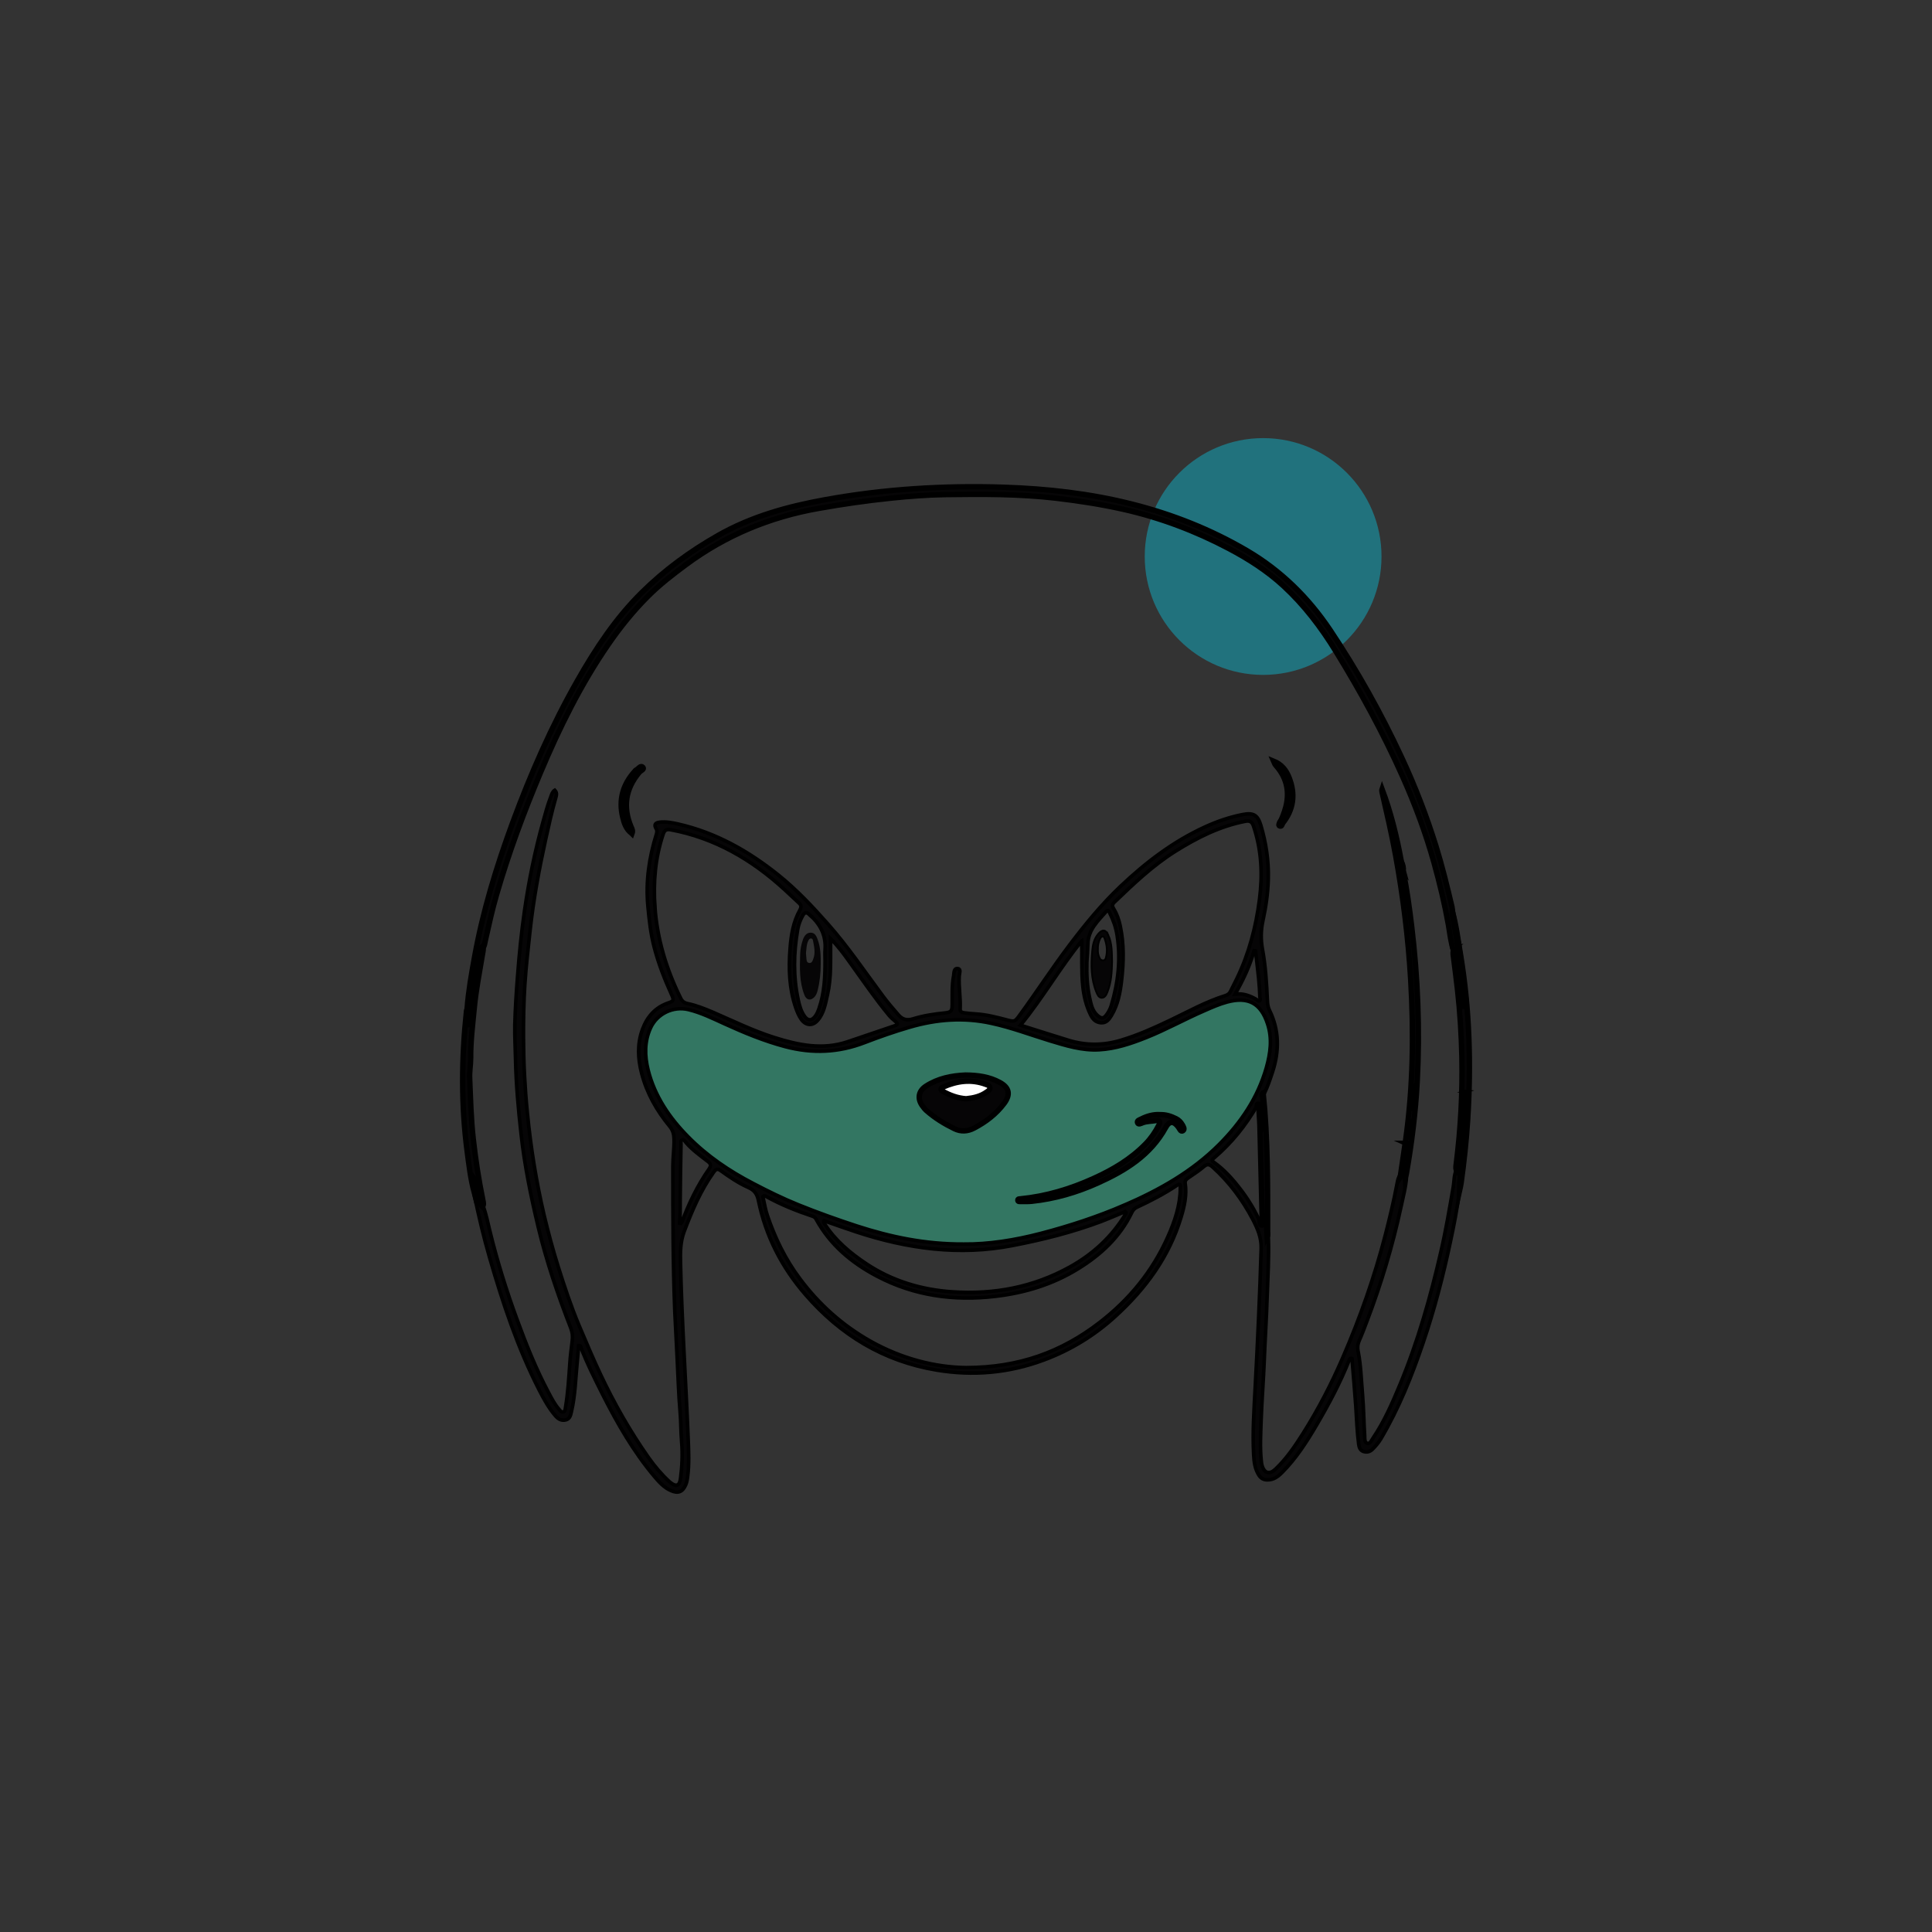 <?xml version="1.0" encoding="UTF-8"?>
<svg id="Layer_1" data-name="Layer 1" xmlns="http://www.w3.org/2000/svg" version="1.1" viewBox="0 0 269.75 269.75">
  <rect x="0" y="0" width="269.75" height="269.75" fill="#333333" stroke="none"/>
  <defs>
    <style>
      .cls-1, .cls-2, .cls-3, .cls-4 {
        fill: #060506;
      }

      .cls-1, .cls-5, .cls-6, .cls-7 {
        stroke-width: 0px;
      }

      .cls-2 {
        stroke-width: .75px;
      }

      .cls-2, .cls-3, .cls-4 {
        stroke: #000;
        stroke-miterlimit: 10;
      }

      .cls-3 {
        stroke-width: .5px;
      }

      .cls-5 {
        fill: #34a483;
        opacity: .6;
      }

      .cls-4 {
        stroke-width: .25px;
      }

      .cls-6 {
        fill: #1d8290;
        opacity: .8;
      }

      .cls-7 {
        fill: #fff;
      }
    </style>
  </defs>
  <circle class="cls-6" cx="176.36" cy="77.7" r="16.53"/>
  <path class="cls-5" d="M174.26,155.45l2.05-3.21,1.38-3.95-.25-5.03-1.94-3.12-3.57-.88-5.17,2.27-7.88,3.21-5.2,1.47-4.67-.47-6.47-2.21-5.97-1.27-5.61.14-6.58,1.6-5.17,1.69-6.58.83-5.78-1.63-5.12-2.41-4.76-1.77-3.95.03-2.93,2.68-.44,5.7,1.96,4.73,3.29,4.8,6.97,4.94,5.72,3.4,9.21,3.61s9.04,2.78,9.41,2.78,7.88,1.16,7.88,1.16l9.08-1.45,10.53-2.99,7.26-3.36,8.09-5.27,3.57-3.73,1.63-2.25Z"/>
  <polygon class="cls-7" points="137.65 155.56 139.25 152.25 137.71 150.81 132.95 150.59 130.3 152.25 132.95 154.35 137.65 155.56"/>
  <g>
    <path class="cls-3" d="M204.63,152.39c-.36-.03-.37.3-.37.54.01,1.21-.23,2.41-.16,3.62.02.41-.02.83-.08,1.25-.14,1.05-.33,2.11-.34,3.18,0,.84-.16,1.65-.38,2.46-.31.73-.26,1.51-.39,2.27-.52,3-1.02,6.01-1.71,8.98-1.46,6.36-3.23,12.63-5.75,18.67-1.07,2.58-2.19,5.14-3.77,7.47-.2.29-.39.8-.77.69-.42-.11-.35-.67-.37-1.04-.12-1.93-.14-3.86-.3-5.78-.18-2.02-.22-4.05-.62-6.04-.11-.52-.06-1,.16-1.49.39-.87.72-1.77,1.06-2.66,1.98-5.19,3.58-10.49,4.75-15.91.3-1.44.7-2.85.8-4.33,0-.18,0-.37,0-.55.02-.36.21-.73.01-1.09-.1-.18-.18-.42-.43-.4-.22.02-.2.27-.26.44-.18.54-.07,1.16-.4,1.68-.16.34-.21.71-.28,1.07-.44,2.34-1,4.65-1.59,6.95-1.52,5.87-3.53,11.57-5.94,17.14-1.59,3.69-3.43,7.24-5.57,10.63-1.12,1.77-2.3,3.51-3.83,4.97-.85.81-1.57.61-1.9-.52-.05-.18-.07-.36-.09-.55-.21-1.9-.09-3.8-.03-5.71.1-2.81.33-5.62.44-8.43.11-2.93.31-5.85.4-8.78.09-2.79.28-5.58.17-8.37-.04-.87-.11-1.74-.17-2.61-.01-.28-.09-.61-.45-.56-.07.01-.12.02-.16.07v.68c0,.21.06.64-.39.27-.7-1.61-1.62-3.11-2.68-4.5-1.09-1.43-2.28-2.77-3.75-3.82-.43-.31-.17-.44.07-.65,2.41-2.06,4.36-4.49,5.95-7.23.26-.15.33.01.34.23.01.96.13,1.92.21,2.88.03.01.06.02.09.02.29.01.26-.45.24-.7-.11-1.25.27-2.5.02-3.75-.02-.14.06-.27.11-.39.48-.99.83-2.03,1.17-3.07.94-2.91.93-5.77-.44-8.56-.2-.4-.27-.84-.29-1.29-.11-2.42-.25-4.84-.69-7.22-.25-1.35-.23-2.66.06-4,.42-1.91.7-3.86.75-5.81.07-2.56-.31-5.06-1.04-7.51-.43-1.43-1.03-1.79-2.5-1.51-1.84.36-3.61.96-5.3,1.74-4.44,2.03-8.26,4.95-11.78,8.28-2.65,2.51-4.95,5.32-7.14,8.22-2.43,3.21-4.62,6.6-7,9.85-.61.84-.7.87-1.68.61-1.45-.38-2.88-.76-4.39-.85-.53-.03-1.06-.09-1.59-.15-.33-.04-.62-.15-.6-.54.08-1.54-.22-3.07-.13-4.61.02-.37.29-.96-.19-1.03-.59-.09-.52.59-.59.99-.26,1.31-.18,2.64-.2,3.97,0,.98-.13,1.14-1.1,1.24-1.49.15-2.97.38-4.39.82-.88.27-1.49.06-2.04-.58-.73-.85-1.46-1.69-2.13-2.59-2.53-3.4-4.89-6.92-7.71-10.1-2.15-2.43-4.36-4.78-6.9-6.82-4.17-3.34-8.74-5.93-14.01-7.12-.84-.19-1.69-.35-2.56-.25-.66.08-.81.36-.49.91.15.26.11.48.04.73-1.03,3.28-1.52,6.61-1.2,10.05.18,1.95.39,3.89.89,5.79.59,2.26,1.44,4.43,2.4,6.55.38.84.34.93-.49,1.22-1.8.63-2.92,1.94-3.56,3.68-.74,2.02-.65,4.08-.11,6.13.72,2.77,2.1,5.21,3.92,7.41.43.52.58,1.06.6,1.73.04,1.28-.16,2.55-.16,3.83,0,6.78,0,13.55.27,20.32.1,2.19.22,4.37.33,6.55.13,2.44.19,4.89.4,7.32.13,1.41.1,2.83.22,4.25.15,1.72.07,3.44-.15,5.16-.13,1.04-.63,1.21-1.44.54-.04-.03-.07-.06-.11-.09-1.1-1.01-2.06-2.15-2.92-3.37-2.59-3.69-4.81-7.59-6.73-11.67-1.05-2.23-2.01-4.51-2.97-6.78-1.12-2.66-2.03-5.4-2.9-8.16-.75-2.4-1.41-4.83-1.99-7.27-1.1-4.7-1.86-9.45-2.33-14.26-.35-3.5-.53-7-.54-10.52-.01-2.47.03-4.93.19-7.39.17-2.58.47-5.15.75-7.71.47-4.22,1.24-8.39,2.15-12.53.43-1.93.85-3.86,1.4-5.77.1-.36.24-.76-.12-1.12-.34.22-.42.56-.54.88-.46,1.18-.78,2.39-1.12,3.61-1.12,4.04-1.96,8.15-2.56,12.3-.44,3.06-.75,6.14-.98,9.23-.18,2.25-.32,4.5-.38,6.76-.03,1.58.07,3.16.1,4.74.07,3.52.39,7.02.78,10.51.48,4.38,1.37,8.69,2.39,12.97,1.16,4.82,2.75,9.49,4.54,14.09.23.58.29,1.15.21,1.78-.13,1.06-.27,2.12-.34,3.19-.14,2.04-.26,4.09-.6,6.11-.04.24-.03.56-.33.64-.25.07-.41-.18-.56-.35-.62-.71-1.05-1.54-1.48-2.36-1.76-3.3-3.14-6.76-4.42-10.26-1.48-4.02-2.75-8.11-3.77-12.28-.29-1.15-.51-2.32-.91-3.44-.45-.59-.48-1.31-.58-2.01-.11-.68-.12-1.39-.6-1.95-.09-.1-.2-.23-.35-.17-.17.06-.12.23-.08.36.17.57.19,1.17.3,1.75.02.14.01.28.04.41.63,2.96,1.31,5.9,2.16,8.81,1.83,6.33,3.91,12.56,6.91,18.44.65,1.26,1.33,2.51,2.26,3.59.4.46.87.73,1.48.56.56-.16.65-.68.76-1.16.53-2.25.57-4.56.8-6.85.08-.8.14-1.6.2-2.37.19-.04.23.05.27.14.87,2.3,1.98,4.5,3.09,6.71,2.04,4.03,4.28,7.94,7.2,11.42.66.78,1.35,1.56,2.31,1.98,1.02.45,1.64.21,2.08-.79.17-.39.23-.8.28-1.22.21-1.69.14-3.4.07-5.09-.32-8.2-.89-16.38-1.07-24.58-.04-1.53-.05-3.02.52-4.52,1.1-2.9,2.3-5.73,4.12-8.27.33-.46.55-.49.99-.18,1.2.87,2.44,1.71,3.8,2.32.85.37,1.25.87,1.45,1.85,1.01,4.95,3.26,9.33,6.57,13.14,4.87,5.62,10.9,9.29,18.29,10.52,5.08.85,10.07.42,14.92-1.38,3.77-1.39,7.15-3.45,10.11-6.17,4.19-3.83,7.46-8.29,9.12-13.8.47-1.54.81-3.1.57-4.73-.05-.38.16-.56.41-.74.74-.52,1.52-1,2.2-1.59.5-.43.8-.31,1.23.07,2.32,2.1,4.16,4.56,5.61,7.33.65,1.26,1.2,2.5,1.16,4.02-.19,6.49-.49,12.98-.84,19.47-.16,3.12-.38,6.24-.21,9.36.05,1,.18,1.99.75,2.87.28.42.65.62,1.17.62.87.01,1.5-.47,2.06-1.04,1.95-1.96,3.43-4.27,4.82-6.64,1.72-2.93,3.31-5.92,4.56-9.09.05-.12.12-.26.37-.17.18,2.19.37,4.41.53,6.64.12,1.78.17,3.58.41,5.36.06.42.21.83.67.98.48.15.92.03,1.28-.34.42-.43.82-.89,1.13-1.41,2.52-4.25,4.34-8.79,5.92-13.45,1.57-4.61,2.79-9.32,3.8-14.08.5-2.34.97-4.69,1.25-7.08.09-.22.03-.46.06-.69.33-2.38.58-4.77.84-7.16.21-1.82.11-3.65.32-5.47.03-.28-.03-.56-.35-.59ZM151.75,134.32c.05-.84.12-1.68.14-2.51.04-1.99,1.4-3.22,2.57-4.56.29-.33.4.05.48.22.5.98.86,2.02,1.03,3.1.53,3.32.16,6.58-.8,9.79-.13.44-.34.86-.61,1.24-.45.64-.76.69-1.35.16-.7-.64-.87-1.52-1.06-2.38-.37-1.67-.45-3.36-.4-5.06ZM151.04,131.36c.05,2.12-.07,4.21.14,6.29.14,1.4.46,2.75,1.08,4.02.3.62.71,1.07,1.46,1.13.77.05,1.13-.48,1.46-1.01.91-1.51,1.23-3.21,1.42-4.92.29-2.53.35-5.06-.19-7.58-.18-.85-.45-1.66-.91-2.4-.2-.32-.27-.57.07-.9,2.69-2.58,5.38-5.15,8.55-7.14,3.03-1.9,6.19-3.49,9.74-4.18.6-.11.93.01,1.15.65,1.14,3.36,1.29,6.8.84,10.28-.49,3.82-1.46,7.53-3.15,11.02-.29.6-.6,1.2-.9,1.81-.15.31-.42.49-.74.59-2.7.84-5.15,2.22-7.69,3.43-2.24,1.07-4.5,2.09-6.89,2.8-2.44.73-4.86.74-7.28,0-2.22-.68-4.43-1.39-6.72-2.11,3.11-3.79,5.51-8.02,8.56-11.78ZM175.84,139.74c-.17.09-.28-.11-.41-.19-.89-.52-1.82-.88-2.98-.75,1.13-1.98,2.06-3.95,2.65-6.07.07,0,.13.03.2.04.15,1.3.31,2.6.44,3.9.09.85.13,1.71.17,2.57.01.17.15.39-.07.5ZM113.02,127.7c1.49,1.3,2.33,2.86,2.18,4.89-.04.5,0,1.02,0,1.53,0,2.26-.09,4.51-.84,6.67-.14.4-.29.79-.55,1.12-.48.63-1.01.64-1.47,0-.48-.67-.71-1.47-.88-2.26-.72-3.29-.66-6.6-.08-9.9.12-.69.37-1.34.72-1.95.26-.44.51-.47.93-.1ZM91.44,126.63c-.24-3.44.04-6.83,1.14-10.13.19-.56.42-.77,1.06-.65,6.15,1.15,11.32,4.16,15.88,8.34.66.61,1.32,1.24,1.99,1.85.34.3.43.55.18,1.01-.95,1.68-1.24,3.55-1.38,5.43-.21,2.75-.13,5.49.77,8.15.21.6.43,1.18.8,1.7.63.88,1.58.95,2.29.13.89-1.02,1.08-2.34,1.37-3.6.55-2.39.4-4.82.43-7.24v-.56c1.09,1.08,1.85,2.15,2.62,3.22,1.82,2.52,3.56,5.1,5.55,7.5.27.32.59.59.91.86.28.25.37.41-.07.56-2.2.74-4.4,1.49-6.6,2.24-3.52,1.2-6.94.48-10.33-.6-2.93-.93-5.68-2.28-8.49-3.5-1.16-.49-2.34-.97-3.58-1.22-.46-.1-.74-.33-.94-.74-1.99-4.03-3.28-8.25-3.6-12.75ZM99.02,163.18c-1.62,2.31-2.84,4.83-3.82,7.48-.02.06-.09.1-.13.15-.06-.01-.12-.01-.18-.02.11-1.1.06-2.2.08-3.31.02-2.55.06-5.11.11-7.67.01-.23-.1-.59.18-.67.25-.06.4.26.57.45.88,1,1.96,1.77,3.01,2.58.39.3.5.54.18,1.01ZM164.8,165.85c-.01,2.43-.78,4.68-1.75,6.85-2.14,4.81-5.39,8.77-9.55,11.97-5.26,4.05-11.18,6.27-18.6,6.28-4.27-.04-8.97-1.22-13.35-3.68-3.93-2.22-7.2-5.15-9.89-8.76-2.02-2.71-3.47-5.69-4.54-8.87-.25-.74-.37-1.53-.55-2.3-.03-.11-.12-.23,0-.32.13-.11.26-.05.38.02,2.08,1.16,4.27,2.03,6.52,2.78.21.08.35.18.46.38,1.96,3.6,4.95,6.1,8.51,7.98,5.2,2.74,10.74,3.49,16.52,2.82,4.12-.48,8.01-1.66,11.56-3.85,3.18-1.96,5.85-4.42,7.5-7.85.15-.33.38-.58.71-.74,1.94-.9,3.83-1.88,5.61-3.07.12-.08.25-.2.38-.1.14.11.08.3.08.46ZM115.03,170.44c1.5.52,3,1.06,4.51,1.56,7.14,2.35,14.39,3.36,21.86,1.9,4.19-.81,8.31-1.84,12.31-3.34,1.15-.44,2.29-.94,3.41-1.4.15.14.1.24.04.34-1.92,3.18-4.55,5.6-7.79,7.4-5.12,2.84-10.61,3.86-16.4,3.47-4.32-.29-8.39-1.51-12-3.91-2.27-1.51-4.36-3.26-5.85-5.6-.07-.11-.2-.2-.09-.42ZM157.01,168.25c-3.78,1.63-7.69,2.91-11.66,3.95-3.66.96-7.38,1.54-10.8,1.5-5.39.03-10.22-1-14.96-2.54-2.74-.9-5.46-1.87-8.13-2.95-2.15-.87-4.23-1.89-6.29-2.97-3.34-1.73-6.44-3.83-9.08-6.51-2.61-2.64-4.68-5.67-5.6-9.34-.49-1.98-.53-3.98.35-5.89.92-1.98,3.16-3.05,5.28-2.54,1.77.43,3.4,1.24,5.05,1.99,2.74,1.25,5.52,2.4,8.46,3.18,3.77,1,7.44.85,11.09-.56,2.08-.8,4.19-1.54,6.33-2.16,3.74-1.09,7.53-1.38,11.38-.53,2.78.6,5.43,1.61,8.14,2.44,2.25.68,4.51,1.39,6.9,1.25,2.31-.13,4.46-.86,6.59-1.71,2.76-1.1,5.36-2.56,8.09-3.74,1.04-.46,2.08-.92,3.19-1.22,2.93-.78,4.7.16,5.64,3.05.68,2.06.4,4.11-.17,6.13-1.19,4.17-3.53,7.64-6.57,10.69-3.79,3.8-8.36,6.37-13.23,8.48Z"/>
    <path class="cls-2" d="M65.21,140.92c.18-2.46.61-4.89,1.05-7.32,1.17-6.43,3.07-12.65,5.33-18.78,2.53-6.84,5.45-13.5,9.06-19.84,2.51-4.41,5.3-8.64,8.94-12.24,3.19-3.16,6.8-5.79,10.7-8,4.62-2.62,9.66-4.02,14.86-4.96,8.28-1.51,16.64-2.02,25.04-1.75,6.04.2,12.03.87,17.9,2.36,5.64,1.43,11,3.55,16.03,6.5,4.73,2.78,8.55,6.53,11.6,11.08,3.78,5.65,7.09,11.57,9.96,17.73,1.89,4.05,3.5,8.21,4.83,12.48.86,2.78,1.55,5.6,2.22,8.44.05.2.05.41.08.62.32,1.89.73,3.76,1,5.66.27,1.86.54,3.71.73,5.58.05.53.2,1.05.15,1.59-.02.22.1.51-.24.56-.35.05-.53-.2-.55-.5-.04-.56-.17-1.1-.19-1.66-.07-1.76-.46-3.49-.62-5.25-.01-.16-.06-.32-.14-.46-.39-1.18-.51-2.41-.72-3.62-.52-2.92-1.21-5.79-2-8.64-1.16-4.16-2.66-8.19-4.42-12.13-2.69-6.03-5.85-11.81-9.3-17.43-2.05-3.35-4.42-6.46-7.31-9.13-2.29-2.11-4.9-3.78-7.65-5.23-4.68-2.47-9.59-4.32-14.76-5.48-3.09-.69-6.21-1.17-9.36-1.54-5.15-.6-10.31-.57-15.48-.5-2.51.04-5.01.23-7.51.49-3.41.35-6.79.84-10.16,1.44-6.76,1.19-12.94,3.74-18.48,7.84-1.85,1.37-3.68,2.78-5.31,4.41-2.06,2.06-3.89,4.32-5.55,6.73-3.85,5.59-6.83,11.63-9.46,17.87-2.35,5.58-4.46,11.25-6.15,17.08-.61,2.1-1.08,4.24-1.56,6.38-.08.36-.11.74-.33,1.06-.38.91-.44,1.89-.6,2.84-.22,1.32-.39,2.66-.63,3.97-.2,1.14-.25,2.28-.38,3.41,0,.05,0,.09-.01.14-.04.28-.16.53-.47.5-.33-.03-.28-.35-.24-.55.11-.57-.02-1.16.11-1.73Z"/>
    <path class="cls-2" d="M65.21,140.92c0,.6,0,1.21.02,1.81,0,.12-.07.32.12.34.2.03.29-.13.28-.31-.02-.51.13-1.02.13-1.52,0-1.57.44-3.06.65-4.6.17-1.28.42-2.55.62-3.82.04-.26.06-.51.3-.66.25.32.1.68.05,1.01-.42,2.53-.92,5.04-1.16,7.59-.22,2.31-.52,4.63-.5,6.96,0,.96-.19,1.9-.14,2.86.12,2.81.18,5.62.5,8.43.32,2.87.76,5.72,1.34,8.55.06.31.17.64-.07.94-.24-.22-.29-.5-.39-.8-.29-.88-.19-1.81-.49-2.67-.08-.23-.28-.42-.5-.74,0,.81.33,1.46.22,2.14-.49-1.84-.71-3.74-.96-5.62-.86-6.54-.8-13.08-.1-19.63,0-.09.05-.17.08-.26Z"/>
    <path class="cls-2" d="M203.03,132.58c.43.63.32,1.38.42,2.07.25,1.81.4,3.63.59,5.44.02.23.08.45.35.42.25-.03.2-.29.18-.46-.1-.99-.19-1.98-.33-2.96-.29-2.12-.6-4.25-.93-6.37-.13-.87-.3-1.73-.48-2.59-.06-.3-.09-.59-.05-.9.55,1.97.8,4,1.14,6.02,1.28,7.68,1.49,15.4,1,23.16-.19,2.95-.51,5.88-.92,8.81-.05.36-.15.72-.23,1.08.02-1.46.19-2.91.44-4.35.14-.83.26-1.69.16-2.54-.03-.28.17-.41.21-.64.23-1.61.09-3.23.21-4.85.02-.34.06-.68.08-1.03,0-.17-.02-.37-.21-.39-.25-.02-.19.22-.18.36.03,1.3-.1,2.6-.18,3.89-.14,2.24-.45,4.46-.7,6.69,0,.05-.09.1-.13.15-.27-.33-.2-.71-.15-1.07.62-4.95.89-9.92.79-14.91-.07-3.14-.26-6.27-.61-9.4-.18-1.6-.39-3.19-.59-4.78-.04-.3-.08-.61.15-.86Z"/>
    <path class="cls-2" d="M195.93,121.67c.51,2.55.87,5.13,1.18,7.72.86,7.16,1.14,14.34.77,21.54-.23,4.35-.76,8.67-1.52,12.96-.03.16-.1.3-.15.45-.02-.34-.07-.69.07-1.02.17-.41-.04-.69-.29-.95-.29.66-.06,1.45-.5,2.08.26-1.77.52-3.54.77-5.31,1.04-7.43,1.14-14.89.7-22.37-.34-5.82-1.06-11.58-2.1-17.31-.54-2.98-1.23-5.92-1.9-8.87-.03-.13-.04-.27.01-.42,1.23,3.28,2.06,6.67,2.69,10.11.11.46.15.94.28,1.4Z"/>
    <path class="cls-2" d="M175.93,170.6c.27.14.3,0,.3-.24-.11-4.35-.21-8.7-.32-13.06-.02-.88-.11-1.76-.15-2.65,0-.18-.07-.25-.23-.26,0-.11,0-.26.17-.23.23.05.23.26.24.44.05.83.1,1.66.14,2.49,0,.11.01.22.14.34,0-.51.03-1.03,0-1.54-.06-.99.31-1.97,0-2.96-.04-.13,0-.28.15-.36.67,6.45.62,12.93.62,19.4,0,.25.06.51-.07.75-.05-.85-.1-1.69-.15-2.54-.01-.2.02-.51-.25-.48-.29.04-.12.32-.09.51.02.11.05.23.05.34,0,.21-.03.49-.25.51-.22.02-.28-.25-.3-.46Z"/>
    <path class="cls-2" d="M88.23,116.39c-.83-.61-1.09-1.48-1.29-2.31-.58-2.41.02-4.55,1.69-6.39.06-.07.12-.16.2-.19.31-.15.62-.7.93-.37.26.28-.3.47-.49.69-1.94,2.31-2.32,4.84-1.16,7.62.12.28.29.54.13.96Z"/>
    <path class="cls-2" d="M178.86,114.54c.35-.83.67-1.66.81-2.56.31-1.94-.22-3.62-1.51-5.08-.08-.08-.14-.18-.19-.28-.04-.07-.07-.15-.16-.36,1.17.47,1.78,1.31,2.17,2.29.93,2.32.66,4.49-.94,6.46-.37-.03-.25-.26-.18-.46Z"/>
    <path class="cls-2" d="M178.86,114.54c.06.15-.02.37.18.46-.03.19-.11.4-.33.34-.25-.07-.12-.3-.07-.46.04-.12.14-.23.22-.34Z"/>
    <path class="cls-2" d="M195.93,121.67c-.21-.44-.32-.91-.28-1.4.22.44.34.9.28,1.4Z"/>
    <path class="cls-2" d="M139.59,151.13c-1.43-.78-3.02-1.02-4.79-1.03-1.88.08-3.82.44-5.55,1.57-1.01.67-1.19,1.71-.48,2.71.17.24.36.48.58.68,1.18,1.04,2.5,1.85,3.9,2.53.92.45,1.85.39,2.75-.08,1.64-.86,3.09-1.96,4.21-3.46.9-1.22.73-2.19-.62-2.92ZM137.79,152.45c-.87.64-1.88.86-2.9.96-1.19-.08-2.24-.48-3.24-1.03-.36-.2-.35-.44,0-.59,1.96-.87,3.95-1.15,6.01-.38.22.09.52.13.55.46.03.32-.22.43-.42.58Z"/>
    <path class="cls-2" d="M161.96,155.64c.8-.05,1.54.2,2.26.56.37.19.64.47.84.81.16.27.41.67.1.87-.31.19-.45-.26-.62-.49-.65-.9-1.27-.91-1.79.05-2.11,3.84-5.6,5.99-9.42,7.71-2.96,1.34-6.05,2.24-9.29,2.58-.51.05-1.02.03-1.53.03-.15,0-.39.04-.4-.17-.01-.22.21-.19.37-.21,3.57-.35,6.97-1.37,10.22-2.85,2.68-1.21,5.19-2.7,7.26-4.83.75-.77,1.35-1.65,1.84-2.61.25-.5.12-.74-.43-.63-.61.11-1.25.08-1.85.31-.22.09-.58.28-.69.01-.14-.33.29-.43.5-.54.82-.42,1.69-.66,2.63-.62Z"/>
    <path class="cls-2" d="M196.77,156.37c.53.58.25,1.24.26,1.88,0,.28-.07.58-.38.53-.32-.05-.07-.32-.06-.5.06-.64.12-1.27.18-1.91Z"/>
    <path class="cls-2" d="M197.22,151.62c.04.87.31,1.73.22,2.61-.02.19.1.51-.19.52-.35,0-.21-.35-.22-.55-.04-.86.26-1.7.18-2.58Z"/>
    <path class="cls-2" d="M196.36,159.63c.36.16.44.38.38.62-.09.41-.15.82-.14,1.24,0,.12-.03.25-.17.26-.19.02-.21-.13-.23-.28-.08-.61.18-1.19.16-1.84Z"/>
    <path class="cls-4" d="M154.75,130.58c-.35-.81-.83-.86-1.41-.19-.59.69-.77,1.52-.84,2.39-.17,1.96-.18,3.91.59,5.77.14.33.31.75.73.76.45,0,.64-.41.79-.78.58-1.41.62-2.9.66-4.23-.03-1.37-.01-2.59-.52-3.72ZM154.42,133.67c-.06.22-.12.4-.37.42-.25.03-.41-.11-.51-.3-.21-.4-.28-.83-.25-1.24-.02-.54.08-1.02.29-1.46.08-.17.19-.35.41-.33.19.03.22.22.27.37.29.83.38,1.67.16,2.54Z"/>
    <path class="cls-1" d="M114.16,131.16c-.17-.46-.39-.95-.98-.94-.59.01-.89.47-1.07.96-.23.66-.37,1.35-.39,2.05-.05,1.93-.13,3.86.6,5.71.29.72.87.82,1.4.26.23-.25.34-.55.43-.87.31-1.22.44-2.47.44-3.73.02-1.16-.02-2.32-.43-3.44ZM113.55,133.89c-.1.28-.21.62-.59.56-.34-.06-.35-.39-.37-.67-.02-.26-.04-.51-.06-.7.08-.61.06-1.18.31-1.7.08-.16.17-.35.38-.35.25,0,.28.21.31.39.16.82.34,1.65.02,2.47Z"/>
  </g>
</svg>